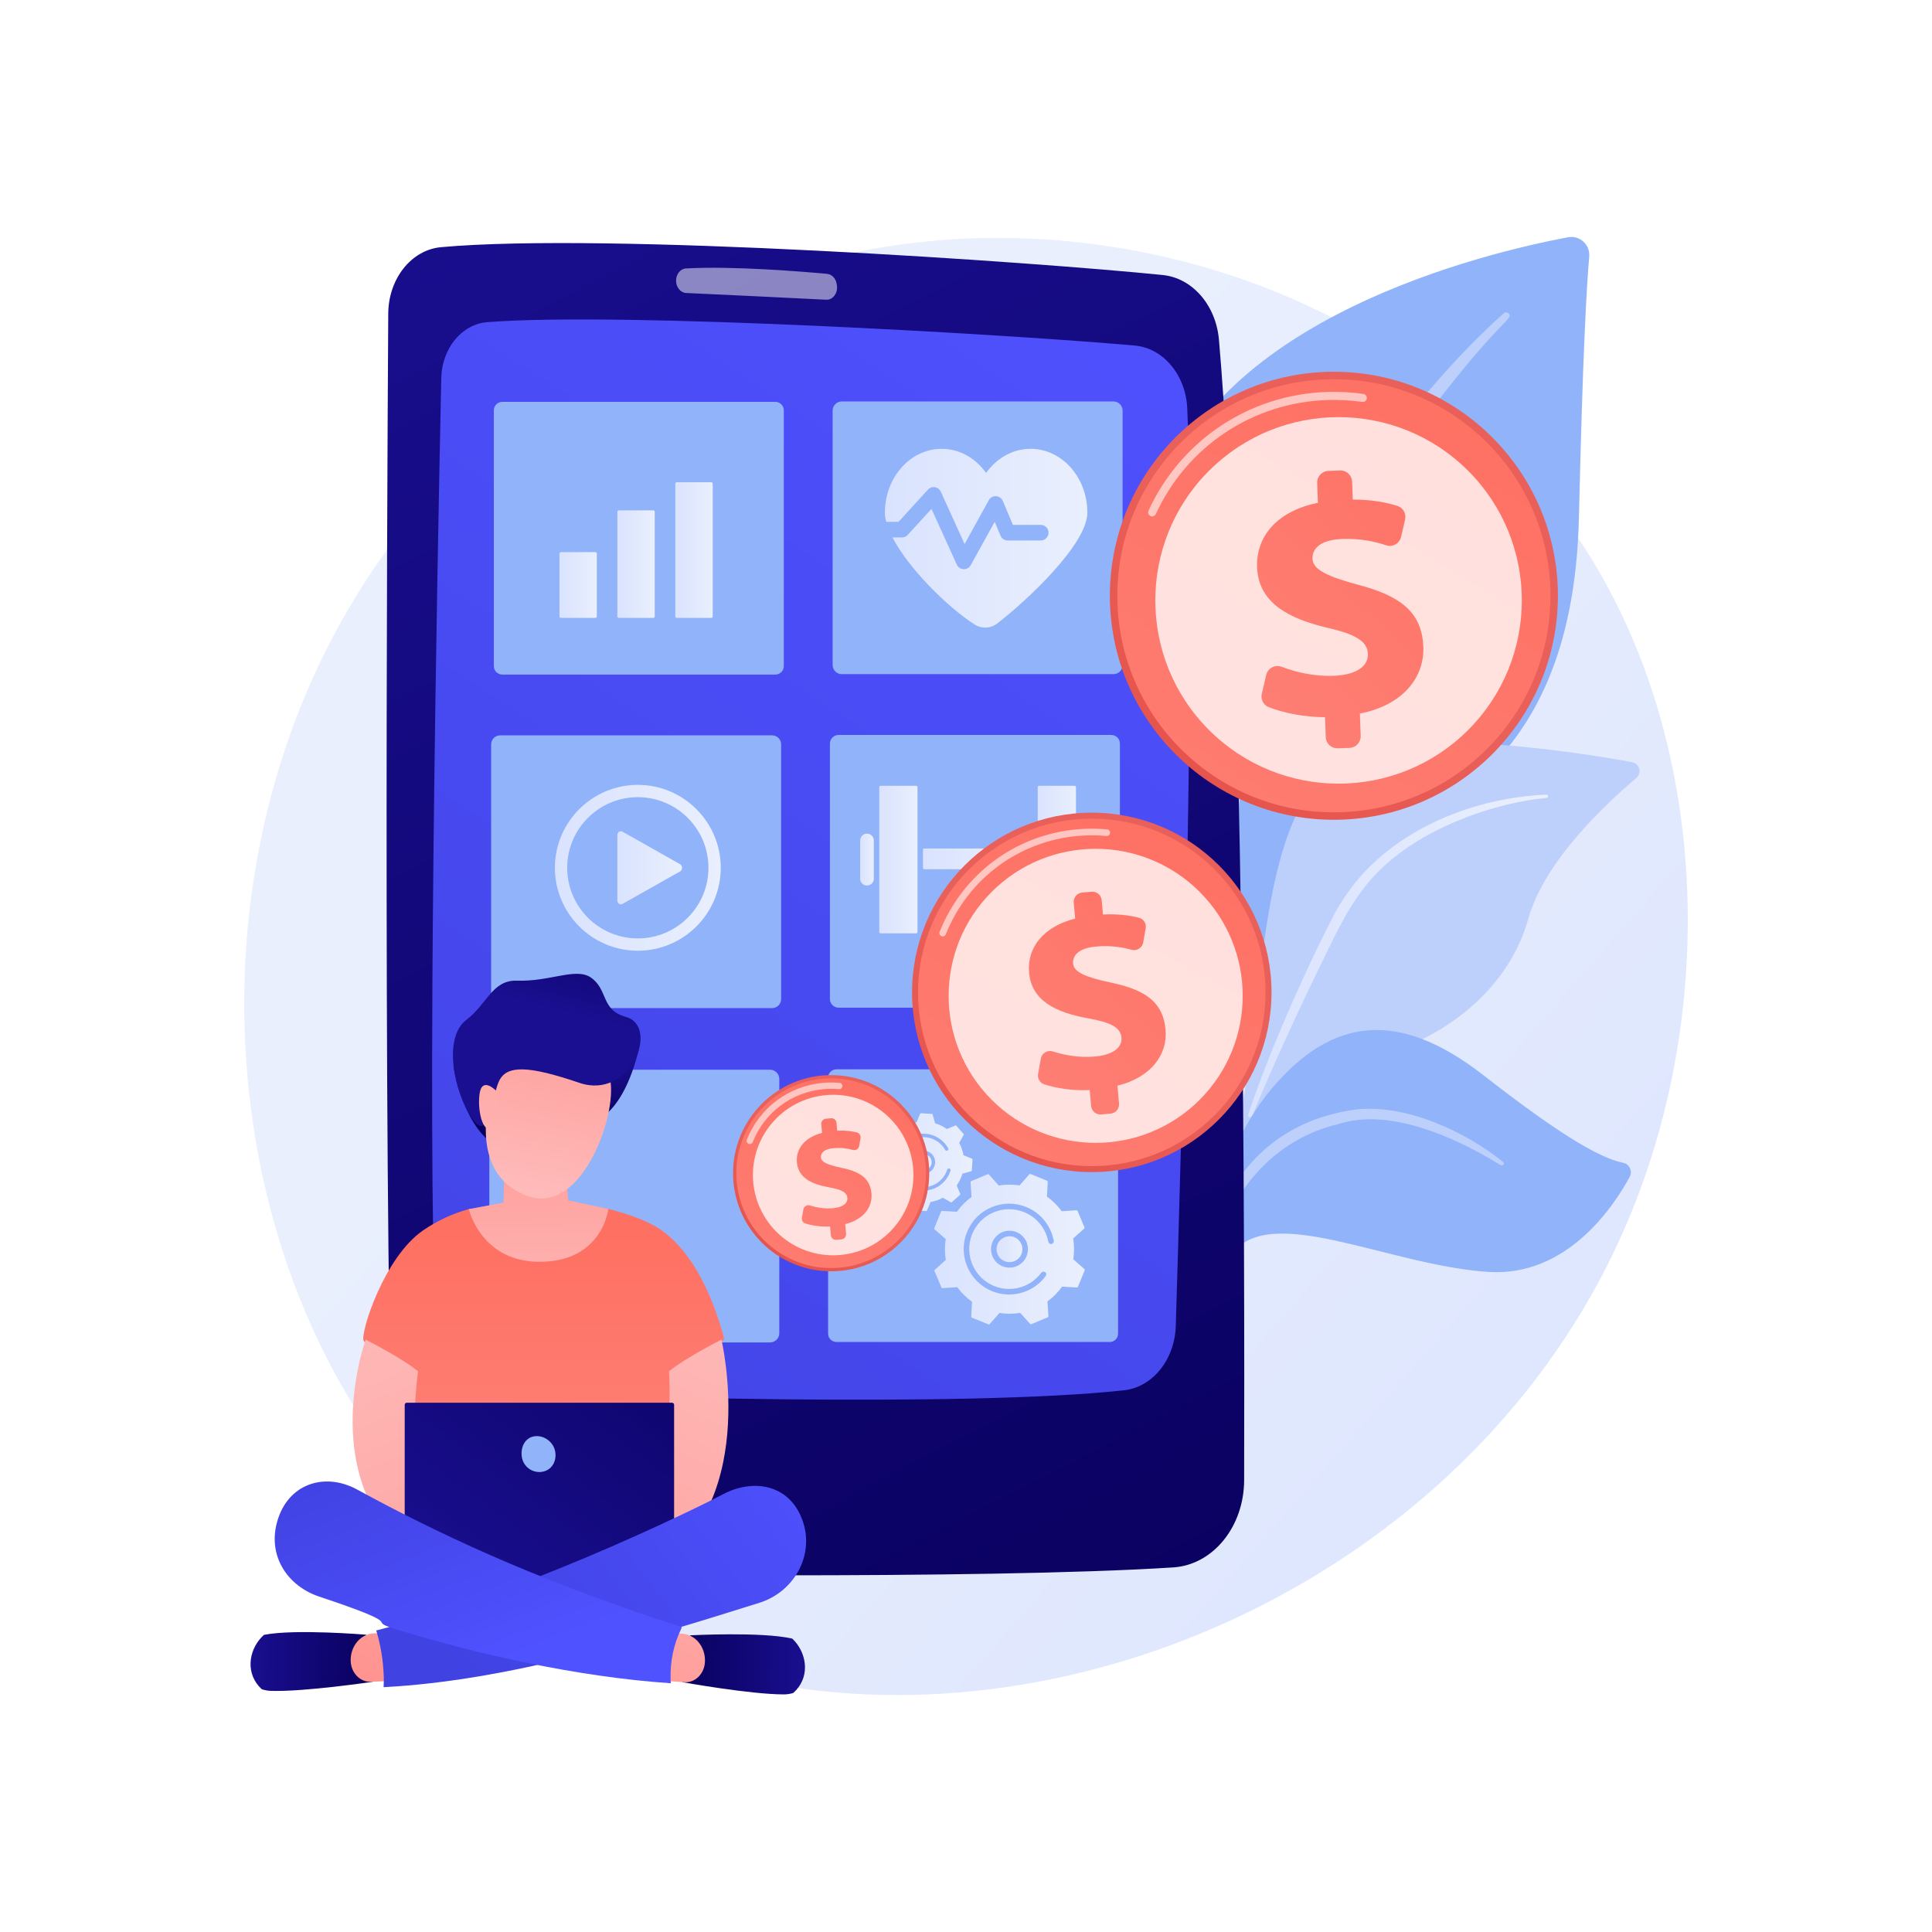 <?xml version="1.0" encoding="utf-8"?>
<!-- Generator: Adobe Illustrator 27.5.0, SVG Export Plug-In . SVG Version: 6.00 Build 0)  -->
<svg version="1.1" xmlns="http://www.w3.org/2000/svg" xmlns:xlink="http://www.w3.org/1999/xlink" x="0px" y="0px"
	 viewBox="0 0 3710 3710" style="enable-background:new 0 0 3710 3710;" xml:space="preserve">
<g id="Background">
	<g>
		<g>
			<rect style="fill:#FFFFFF;" width="3710" height="3710"/>
		</g>
	</g>
</g>
<g id="Illustration">
	<g>
		<linearGradient id="SVGID_1_" gradientUnits="userSpaceOnUse" x1="3478.497" y1="3292.869" x2="1397.5" y2="1471.998">
			<stop  offset="0" style="stop-color:#DAE3FE"/>
			<stop  offset="1" style="stop-color:#E9EFFD"/>
		</linearGradient>
		<path style="fill:url(#SVGID_1_);" d="M3124.836,2347.21c-268.948,633.266-985.366,988.025-1606.644,892.331
			c-101.094-15.572-378.248-61.957-623.629-280.786C422.189,2537.492,321.168,1703.338,702.218,1115.49
			c277.338-427.85,774.494-670.384,1246.891-658.253c101.754,2.613,491.718,18.718,834.429,301.31
			c50.337,41.507,161.362,140.14,261.421,296.614C3279.917,1422.592,3300.113,1934.502,3124.836,2347.21z"/>
		<g>
			<g>
				<path style="fill:#91B3FA;" d="M2372.767,2137.977c0,0-8.683-365.07,159.465-462.779
					c168.147-97.709,487.855-158.797,499.838-683.002c7.016-306.893,14.61-441.073,19.699-499.58
					c1.985-22.823-18.296-41.245-40.809-37.005c-159.25,30-676.583,153.482-785.046,506.585
					C2097.331,1380.804,2372.767,2137.977,2372.767,2137.977z"/>
				<path style="fill:#BDD0FB;" d="M2887.802,601.461c-174.808,155.904-376.942,431.823-484.681,707.743
					c-13.83,45.473-54.282,142.177-71.85,313.993c-15.69,143.298-7.89,294.721,11.135,394.955
					c1.203,6.337,7.315,10.499,13.652,9.296c10.896-2.067,9.447-13.786,9.349-13.417c-21.728-171.253-12.709-384.406,37.078-576.731
					c63.607-236.153,205.477-465.113,352.217-659.303l15.101-19.122c113.688-146.002,137.621-147.078,126.993-157.255
					C2894.285,599.216,2890.356,599.195,2887.802,601.461z"/>
			</g>
			<g>
				<path style="fill:#BDD0FB;" d="M2102.548,2839.873c-22.75,11.155,215.371-288.284,289.964-758.575
					c35.149-221.613,35.608-499.276,161.849-606.277c105.066-89.054,462.592-32.831,579.574-11.465
					c14.618,2.67,19.539,21.135,8.16,30.692c-56.1,47.114-176.107,158.244-207.376,270.243
					c-41.215,147.623-181.563,241.519-307.21,266.93c-125.647,25.411-195.542,50.072-256.753,251.01
					C2309.545,2483.367,2167.189,2808.177,2102.548,2839.873z"/>
				
					<linearGradient id="SVGID_00000105401412764379276080000012993785561308239244_" gradientUnits="userSpaceOnUse" x1="2396.811" y1="1835.734" x2="2972.752" y2="1835.734">
					<stop  offset="0" style="stop-color:#DAE3FE"/>
					<stop  offset="1" style="stop-color:#E9EFFD"/>
				</linearGradient>
				<path style="fill:url(#SVGID_00000105401412764379276080000012993785561308239244_);" d="M2969.406,1525.929
					c-149.252,6.251-309.462,74.335-390.763,202.046l-7.674,12.187c-17.723,28.575-118.168,231.709-173.955,400.097
					c-0.694,2.099,0.443,4.365,2.542,5.061c3.566,1.18,5.352-2.743,5.011-2.396c38.868-95.127,94.692-215.732,139.152-305.921
					c47.68-98.415,81.047-165.065,189.802-228.906c121.048-68.754,236.691-75.831,236.344-75.76c1.765-0.18,3.05-1.757,2.87-3.522
					C2972.563,1527.115,2971.087,1525.863,2969.406,1525.929z"/>
			</g>
			<g>
				<path style="fill:#91B3FA;" d="M2204.627,2879.265c-13.5,7.118,76.044-147.006,82.915-282.792
					c6.872-135.786,37.505-367.542,154.6-506.177c117.096-138.635,245.327-151.283,406.905-25.252
					c134.648,105.026,218.638,158.029,267.895,167.882c12.197,2.439,18.421,16.209,12.486,27.14
					c-31.593,58.18-120.913,191.819-270.885,182.41c-191.301-12.001-423.142-136.36-493.804-32.618
					c-70.662,103.741-61.589,161.789-63.76,210.953C2298.808,2669.975,2293.968,2832.16,2204.627,2879.265z"/>
				<path style="fill:#BDD0FB;" d="M2886.697,2231.507c-69.63-56.184-183.031-111.395-282.14-101.101
					c-128.948,17.482-214.845,89.958-261.701,197.843c-18.317,45.809-25.852,70.262-36.681,126.415
					c-0.865,4.483,6.993,5.823,8.301,1.445c7.88-26.375,15.685-53.991,27.361-82.554
					c67.966-184.277,213.052-209.098,218.697-212.869c10.969,0.911,77.464-40.986,235.247,30.473
					c29.463,13.498,58.144,28.906,85.07,45.9l0.149,0.094c1.949,1.23,4.712,0.897,6.173-0.743
					C2888.525,2234.893,2888.286,2232.787,2886.697,2231.507z"/>
			</g>
		</g>
		<g>
			
				<linearGradient id="SVGID_00000077300349923231318250000009644694108437860258_" gradientUnits="userSpaceOnUse" x1="2333.08" y1="3350.758" x2="766.454" y2="181.906" gradientTransform="matrix(1 -0.015 0.015 1 -44.334 10.135)">
				<stop  offset="0" style="stop-color:#09005D"/>
				<stop  offset="1" style="stop-color:#1A0F91"/>
			</linearGradient>
			<path style="fill:url(#SVGID_00000077300349923231318250000009644694108437860258_);" d="M745.55,602.121
				c-2.529,409.225-9.465,1820.766,11.463,2320.622c2.217,52.956,39.156,94.933,84.465,95.986
				c224.099,5.212,1045.48,14.623,1411.551-8.855c76.248-4.893,135.838-78.107,136.082-167.452
				c1.169-429.513-0.163-1637.494-48.386-2190.156c-5.78-66.218-51.046-118.339-107.729-124.111
				c-244.341-24.885-1069.977-82.285-1386.113-53.507C789.87,479.837,745.964,535.204,745.55,602.121z"/>
			
				<linearGradient id="SVGID_00000062911850344925801910000003833783021778272427_" gradientUnits="userSpaceOnUse" x1="2370.382" y1="407.295" x2="526.698" y2="3182.956">
				<stop  offset="0" style="stop-color:#4F52FF"/>
				<stop  offset="1" style="stop-color:#4042E2"/>
			</linearGradient>
			<path style="fill:url(#SVGID_00000062911850344925801910000003833783021778272427_);" d="M847.367,726.135
				c-7.098,330.379-28.636,1429.446-10.473,1835.468c2.655,59.345,43.375,106.752,94.124,109.46
				c208.942,11.159,921.545,31.977,1227.268-1.299c55.05-5.991,97.525-58.795,99.531-123.446
				c10.46-337.104,39.654-1360.627,22.056-1762.103c-2.806-64.047-46.019-115.738-100.686-120.651
				c-226.169-20.329-983.734-65.406-1243.644-44.895C886.753,622.518,848.598,668.938,847.367,726.135z"/>
			<path style="opacity:0.5;fill:#FFFFFF;" d="M1298.249,539.371L1298.249,539.371c0.188,12.555,8.706,22.781,19.432,23.277
				c52.95,2.448,202.106,9.38,268.775,12.903c13.144,0.693,23.244-13.271,20.525-28.342l-0.465-2.571
				c-1.852-10.286-9.278-17.935-18.232-18.758c-45.089-4.151-181.128-15.493-271.072-10.384
				C1306.405,516.109,1298.059,526.716,1298.249,539.371z"/>
		</g>
		<g>
			<path style="fill:#91B3FA;" d="M1478.722,2577.864H957.383c-9.804,0-17.752-7.948-17.752-17.752v-488.201
				c0-9.804,7.948-17.752,17.752-17.752h521.339c9.804,0,17.752,7.948,17.752,17.752v488.201
				C1496.474,2569.916,1488.526,2577.864,1478.722,2577.864z"/>
			<path style="fill:#91B3FA;" d="M1482.754,1935.825H960.374c-9.517,0-17.232-7.715-17.232-17.231v-489.242
				c0-9.517,7.715-17.232,17.232-17.232h522.379c9.517,0,17.232,7.715,17.232,17.232v489.242
				C1499.985,1928.11,1492.271,1935.825,1482.754,1935.825z"/>
			<path style="fill:#91B3FA;" d="M1488.919,1295.388H964.532c-8.962,0-16.228-7.265-16.228-16.228v-491.25
				c0-8.962,7.265-16.228,16.228-16.228h524.387c8.962,0,16.228,7.265,16.228,16.228v491.25
				C1505.147,1288.122,1497.882,1295.388,1488.919,1295.388z"/>
			<path style="fill:#91B3FA;" d="M2130.948,2577.063h-524.644c-8.891,0-16.099-7.208-16.099-16.099v-491.506
				c0-8.891,7.208-16.099,16.099-16.099h524.644c8.891,0,16.099,7.208,16.099,16.099v491.506
				C2147.048,2569.855,2139.84,2577.063,2130.948,2577.063z"/>
			<path style="fill:#91B3FA;" d="M2133.98,1935.025h-523.685c-9.156,0-16.579-7.423-16.579-16.579v-490.547
				c0-9.156,7.423-16.579,16.579-16.579h523.685c9.156,0,16.579,7.423,16.579,16.579v490.547
				C2150.559,1927.602,2143.136,1935.025,2133.98,1935.025z"/>
			<path style="fill:#91B3FA;" d="M2138.146,1294.587h-521.692c-9.707,0-17.575-7.869-17.575-17.575V788.457
				c0-9.706,7.869-17.575,17.575-17.575h521.692c9.707,0,17.575,7.869,17.575,17.575v488.555
				C2155.721,1286.718,2147.852,1294.587,2138.146,1294.587z"/>
		</g>
		<g>
			<g>
				<g>
					
						<linearGradient id="SVGID_00000162344932358052609450000000931501288398231188_" gradientUnits="userSpaceOnUse" x1="1757.971" y1="2231.655" x2="1789.089" y2="2231.655">
						<stop  offset="0" style="stop-color:#DAE3FE"/>
						<stop  offset="1" style="stop-color:#E9EFFD"/>
					</linearGradient>
					<path style="fill:url(#SVGID_00000162344932358052609450000000931501288398231188_);" d="M1770.606,2216.368
						c-1.053,0.202-2.07,0.506-3.039,0.906c-2.787,1.149-5.18,3.086-6.914,5.639c-4.82,7.101-2.965,16.798,4.133,21.619
						c3.44,2.334,7.584,3.191,11.667,2.409c4.082-0.776,7.616-3.104,9.954-6.543c4.82-7.101,2.965-16.798-4.134-21.619
						C1778.833,2216.443,1774.69,2215.587,1770.606,2216.368z"/>
					
						<linearGradient id="SVGID_00000160181872426457126430000004984021080874688417_" gradientUnits="userSpaceOnUse" x1="1679.623" y1="2231.655" x2="1867.438" y2="2231.655">
						<stop  offset="0" style="stop-color:#DAE3FE"/>
						<stop  offset="1" style="stop-color:#E9EFFD"/>
					</linearGradient>
					<path style="fill:url(#SVGID_00000160181872426457126430000004984021080874688417_);" d="M1850.418,2177.495l-14.146-15.901
						c-0.413-0.465-1.076-0.616-1.65-0.377l-16.366,6.823c-6.972-4.91-14.597-8.55-22.541-10.907l-4.797-17.082
						c-0.168-0.598-0.697-1.024-1.318-1.061l-21.246-1.241c-0.621-0.036-1.197,0.325-1.433,0.9l-6.752,16.408
						c-8.164,1.416-16.161,4.144-23.656,8.21l-15.461-8.682c-0.542-0.304-1.218-0.231-1.683,0.182l-15.901,14.145
						c-0.464,0.413-0.616,1.076-0.376,1.651l6.823,16.365c-4.911,6.971-8.551,14.596-10.907,22.54l-17.082,4.796
						c-0.598,0.168-1.025,0.698-1.061,1.319l-1.241,21.246c-0.037,0.621,0.325,1.197,0.9,1.433l16.408,6.751
						c1.416,8.164,4.145,16.162,8.21,23.657l-8.682,15.46c-0.304,0.542-0.231,1.218,0.182,1.683l14.146,15.901
						c0.413,0.464,1.076,0.616,1.65,0.376l16.366-6.823c6.972,4.911,14.597,8.552,22.541,10.907l4.796,17.083
						c0.168,0.598,0.698,1.026,1.319,1.062l21.246,1.24c0.621,0.036,1.196-0.325,1.433-0.9l6.752-16.408
						c8.164-1.416,16.161-4.144,23.656-8.21l15.461,8.682c0.542,0.305,1.218,0.232,1.682-0.182l15.901-14.145
						c0.464-0.414,0.616-1.077,0.377-1.65l-6.823-16.366c4.91-6.971,8.55-14.596,10.907-22.54l17.082-4.796
						c0.599-0.168,1.025-0.698,1.062-1.319l1.241-21.246c0.036-0.621-0.326-1.196-0.9-1.433l-16.408-6.751
						c-1.416-8.164-4.144-16.161-8.209-23.657l8.682-15.46C1850.904,2178.635,1850.83,2177.959,1850.418,2177.495z
						 M1819.452,2209.323c-1.596,0.907-3.635,0.343-4.543-1.26c-1.673-2.957-3.677-5.754-5.954-8.316
						c-8.526-9.582-20.273-15.272-33.077-16.021c-12.805-0.747-25.13,3.539-34.717,12.062c-9.582,8.526-15.272,20.272-16.02,33.077
						c-0.427,7.328,0.792,14.5,3.513,21.091c2.032,4.927,4.903,9.528,8.549,13.627c8.526,9.583,20.272,15.272,33.076,16.02
						c12.803,0.745,25.132-3.538,34.719-12.06c6.505-5.789,11.31-13.214,13.896-21.471c0.55-1.757,2.421-2.733,4.178-2.186
						c0.981,0.309,1.719,1.027,2.084,1.909c0.289,0.696,0.343,1.494,0.102,2.27c-2.947,9.41-8.421,17.867-15.828,24.458
						c-4.672,4.157-9.919,7.429-15.536,9.745c-7.502,3.093-15.662,4.479-24.003,3.991c-14.583-0.852-27.961-7.331-37.669-18.246
						c-4.153-4.667-7.423-9.908-9.737-15.518c-3.097-7.505-4.487-15.673-4-24.019c0.852-14.583,7.331-27.961,18.246-37.669
						c10.911-9.713,24.954-14.588,39.537-13.736c14.583,0.851,27.959,7.331,37.669,18.245c0.177,0.198,0.353,0.399,0.527,0.6
						c1.961,2.269,3.735,4.695,5.292,7.238c0.004,0.006,0.006,0.011,0.011,0.017c0.111,0.179,0.219,0.362,0.328,0.542
						c0.04,0.068,0.08,0.135,0.119,0.201c0.17,0.287,0.336,0.574,0.499,0.865c0.07,0.122,0.13,0.246,0.182,0.372
						C1821.527,2206.685,1820.932,2208.485,1819.452,2209.323z M1791.923,2244.142c-2.531,3.73-6.005,6.446-9.89,8.047
						c-6.681,2.754-14.577,2.213-20.99-2.142c-10.142-6.885-12.791-20.738-5.905-30.878c3.336-4.915,8.383-8.233,14.217-9.349
						c5.833-1.116,11.751,0.106,16.664,3.443C1796.16,2220.148,1798.809,2234.001,1791.923,2244.142z"/>
				</g>
				<g>
					
						<linearGradient id="SVGID_00000052825683769544038280000002138462216071394234_" gradientUnits="userSpaceOnUse" x1="1913.703" y1="2398.815" x2="1963.314" y2="2398.815">
						<stop  offset="0" style="stop-color:#DAE3FE"/>
						<stop  offset="1" style="stop-color:#E9EFFD"/>
					</linearGradient>
					<path style="fill:url(#SVGID_00000052825683769544038280000002138462216071394234_);" d="M1941.981,2374.243
						c-1.692-0.238-3.384-0.303-5.052-0.2c-4.797,0.296-9.408,1.985-13.339,4.942c-10.934,8.226-13.137,23.813-4.913,34.748
						c3.985,5.295,9.795,8.726,16.359,9.652c6.558,0.935,13.09-0.756,18.391-4.739c10.934-8.226,13.137-23.813,4.913-34.748
						C1954.355,2378.6,1948.545,2375.172,1941.981,2374.243z"/>
					
						<linearGradient id="SVGID_00000003821447525426600590000014865506207554819750_" gradientUnits="userSpaceOnUse" x1="1793.994" y1="2398.814" x2="2083.023" y2="2398.814">
						<stop  offset="0" style="stop-color:#DAE3FE"/>
						<stop  offset="1" style="stop-color:#E9EFFD"/>
					</linearGradient>
					<path style="fill:url(#SVGID_00000003821447525426600590000014865506207554819750_);" d="M2082.439,2356.758l-13.141-31.285
						c-0.385-0.914-1.306-1.484-2.295-1.419l-28.21,1.854c-7.986-11.003-17.612-20.428-28.381-28.08l1.574-28.245
						c0.055-0.99-0.524-1.906-1.442-2.281l-31.413-12.829c-0.919-0.375-1.973-0.127-2.626,0.62l-18.649,21.272
						c-13.047-2.074-26.519-2.083-39.924,0.184l-18.847-21.071c-0.662-0.74-1.718-0.977-2.633-0.593l-31.285,13.14
						c-0.914,0.385-1.484,1.306-1.419,2.296l1.854,28.21c-11.003,7.985-20.428,17.611-28.08,28.38l-28.245-1.574
						c-0.99-0.054-1.906,0.525-2.281,1.443l-12.829,31.413c-0.376,0.918-0.126,1.973,0.619,2.627l21.272,18.648
						c-2.074,13.047-2.083,26.519,0.186,39.924l-21.073,18.848c-0.739,0.661-0.977,1.718-0.593,2.632l13.142,31.285
						c0.383,0.914,1.306,1.483,2.295,1.419l28.21-1.854c7.985,11.003,17.611,20.429,28.381,28.08l-1.574,28.245
						c-0.056,0.99,0.524,1.907,1.442,2.282l31.413,12.829c0.918,0.375,1.973,0.126,2.626-0.619l18.649-21.272
						c13.047,2.075,26.519,2.083,39.924-0.185l18.847,21.072c0.661,0.739,1.718,0.977,2.632,0.593l31.284-13.14
						c0.914-0.385,1.484-1.306,1.419-2.296l-1.854-28.21c11.004-7.986,20.428-17.611,28.08-28.381l28.245,1.574
						c0.99,0.055,1.906-0.524,2.281-1.442l12.829-31.413c0.375-0.917,0.126-1.973-0.619-2.626l-21.272-18.648
						c2.074-13.047,2.083-26.52-0.185-39.924l21.072-18.847C2082.584,2358.729,2082.823,2357.672,2082.439,2356.758z
						 M2019.306,2388.806c-2.876,0.547-5.661-1.357-6.203-4.243c-1-5.324-2.58-10.578-4.695-15.617
						c-7.921-18.852-22.708-33.495-41.64-41.229c-18.934-7.73-39.738-7.621-58.599,0.292c-18.853,7.922-33.495,22.708-41.228,41.64
						c-4.423,10.835-6.283,22.285-5.578,33.631c0.526,8.481,2.484,16.902,5.87,24.967c7.921,18.856,22.708,33.496,41.64,41.229
						c18.931,7.727,39.741,7.624,58.599-0.29c12.8-5.379,23.877-14.103,32.038-25.227c1.736-2.367,5.062-2.873,7.431-1.142
						c1.321,0.971,2.064,2.436,2.16,3.954c0.077,1.199-0.253,2.431-1.018,3.477c-9.299,12.675-21.919,22.613-36.493,28.736
						c-9.193,3.862-18.797,6.093-28.464,6.689c-12.914,0.797-25.939-1.319-38.272-6.357c-21.562-8.806-38.403-25.48-47.42-46.954
						c-3.859-9.183-6.089-18.776-6.687-28.432c-0.802-12.921,1.313-25.96,6.353-38.3c8.806-21.562,25.48-38.403,46.954-47.42
						c21.471-9.027,45.171-9.139,66.733-0.333c21.562,8.806,38.401,25.48,47.42,46.954c0.164,0.39,0.327,0.783,0.486,1.176
						c1.787,4.435,3.213,9.01,4.251,13.65c0.003,0.01,0.004,0.021,0.007,0.031c0.075,0.328,0.145,0.659,0.214,0.988
						c0.026,0.123,0.051,0.244,0.077,0.364c0.108,0.521,0.21,1.041,0.307,1.562c0.042,0.221,0.068,0.438,0.082,0.655
						C2023.797,2385.897,2021.972,2388.306,2019.306,2388.806z M1959.817,2427.139c-5.743,4.323-12.385,6.628-19.071,7.04
						c-11.499,0.709-23.133-4.179-30.563-14.057c-11.75-15.618-8.602-37.884,7.017-49.632c7.567-5.693,16.894-8.097,26.27-6.772
						c9.375,1.325,17.673,6.222,23.365,13.789C1978.584,2393.126,1975.436,2415.391,1959.817,2427.139z"/>
				</g>
			</g>
			<g>
				
					<linearGradient id="SVGID_00000015323188989075994910000012493772552272792970_" gradientUnits="userSpaceOnUse" x1="1688.42" y1="1650.626" x2="1761.873" y2="1650.626">
					<stop  offset="0" style="stop-color:#DAE3FE"/>
					<stop  offset="1" style="stop-color:#E9EFFD"/>
				</linearGradient>
				<path style="fill:url(#SVGID_00000015323188989075994910000012493772552272792970_);" d="M1759.373,1792.285h-68.453
					c-1.381,0-2.5-1.119-2.5-2.5v-278.319c0-1.381,1.119-2.5,2.5-2.5h68.453c1.381,0,2.5,1.119,2.5,2.5v278.319
					C1761.873,1791.166,1760.754,1792.285,1759.373,1792.285z"/>
				
					<linearGradient id="SVGID_00000182511291546414288480000000972930922947618691_" gradientUnits="userSpaceOnUse" x1="1651.694" y1="1650.626" x2="1677.927" y2="1650.626">
					<stop  offset="0" style="stop-color:#DAE3FE"/>
					<stop  offset="1" style="stop-color:#E9EFFD"/>
				</linearGradient>
				<path style="fill:url(#SVGID_00000182511291546414288480000000972930922947618691_);" d="M1664.81,1700.469L1664.81,1700.469
					c-7.244,0-13.117-5.873-13.117-13.117V1613.9c0-7.245,5.873-13.117,13.117-13.117l0,0c7.244,0,13.117,5.872,13.117,13.117
					v73.453C1677.927,1694.597,1672.054,1700.469,1664.81,1700.469z"/>
				
					<linearGradient id="SVGID_00000011006489977563527960000017183950136043097743_" gradientUnits="userSpaceOnUse" x1="1992.726" y1="1650.626" x2="2066.178" y2="1650.626">
					<stop  offset="0" style="stop-color:#DAE3FE"/>
					<stop  offset="1" style="stop-color:#E9EFFD"/>
				</linearGradient>
				<path style="fill:url(#SVGID_00000011006489977563527960000017183950136043097743_);" d="M1995.225,1792.285h68.453
					c1.381,0,2.5-1.119,2.5-2.5v-278.319c0-1.381-1.119-2.5-2.5-2.5h-68.453c-1.381,0-2.5,1.119-2.5,2.5v278.319
					C1992.725,1791.166,1993.845,1792.285,1995.225,1792.285z"/>
				
					<linearGradient id="SVGID_00000019674848355874108610000006766613334811252117_" gradientUnits="userSpaceOnUse" x1="2076.672" y1="1650.626" x2="2102.905" y2="1650.626">
					<stop  offset="0" style="stop-color:#DAE3FE"/>
					<stop  offset="1" style="stop-color:#E9EFFD"/>
				</linearGradient>
				<path style="fill:url(#SVGID_00000019674848355874108610000006766613334811252117_);" d="M2089.788,1700.469L2089.788,1700.469
					c7.244,0,13.117-5.873,13.117-13.117V1613.9c0-7.245-5.873-13.117-13.117-13.117l0,0c-7.244,0-13.116,5.872-13.116,13.117
					v73.453C2076.672,1694.597,2082.544,1700.469,2089.788,1700.469z"/>
				
					<linearGradient id="SVGID_00000089558242074814500020000005128437344450401964_" gradientUnits="userSpaceOnUse" x1="1772.367" y1="1649.314" x2="1982.232" y2="1649.314">
					<stop  offset="0" style="stop-color:#DAE3FE"/>
					<stop  offset="1" style="stop-color:#E9EFFD"/>
				</linearGradient>
				<path style="fill:url(#SVGID_00000089558242074814500020000005128437344450401964_);" d="M1979.732,1669.252h-204.866
					c-1.381,0-2.5-1.119-2.5-2.5v-34.875c0-1.381,1.119-2.5,2.5-2.5h204.866c1.381,0,2.5,1.119,2.5,2.5v34.875
					C1982.232,1668.132,1981.113,1669.252,1979.732,1669.252z"/>
			</g>
			
				<linearGradient id="SVGID_00000087405093269191721540000010398342002545029778_" gradientUnits="userSpaceOnUse" x1="1699.272" y1="1033.535" x2="2088.048" y2="1033.535">
				<stop  offset="0" style="stop-color:#DAE3FE"/>
				<stop  offset="1" style="stop-color:#E9EFFD"/>
			</linearGradient>
			<path style="fill:url(#SVGID_00000087405093269191721540000010398342002545029778_);" d="M1979.019,861.869
				c-34.584,0-65.384,18.137-85.359,46.392c-19.974-28.255-50.775-46.392-85.358-46.392c-60.215,0-109.029,54.917-109.029,122.659
				c0,5.479,0.883,11.382,2.495,17.6h23.642l56.479-61.858c3.391-3.713,8.416-5.471,13.4-4.695
				c4.971,0.785,9.216,4.015,11.298,8.599l45.701,100.539l46.523-84.18c2.775-5.022,8.17-8.007,13.907-7.712
				c5.729,0.305,10.781,3.857,13.009,9.145l19.353,45.966h53.437c8.273,0,14.979,6.707,14.979,14.979
				c0,8.273-6.707,14.979-14.979,14.979h-63.384c-6.027,0-11.466-3.613-13.806-9.167l-11.23-26.677l-46.003,83.242
				c-2.643,4.783-7.673,7.733-13.107,7.733c-0.195,0-0.393-0.005-0.588-0.012c-5.659-0.222-10.708-3.614-13.051-8.77
				l-48.641-107.007l-45.628,49.975c-2.838,3.108-6.853,4.878-11.061,4.878h-18.21c31.047,59.705,105.372,133.533,157.839,167.198
				c13.287,8.526,30.491,7.773,43.02-1.829c58.39-44.745,173.382-153.312,173.382-212.928
				C2088.048,916.786,2039.234,861.869,1979.019,861.869z"/>
			<g>
				
					<linearGradient id="SVGID_00000121981861725316705120000002655645428371431814_" gradientUnits="userSpaceOnUse" x1="1074.275" y1="1123.407" x2="1146.07" y2="1123.407">
					<stop  offset="0" style="stop-color:#DAE3FE"/>
					<stop  offset="1" style="stop-color:#E9EFFD"/>
				</linearGradient>
				<path style="fill:url(#SVGID_00000121981861725316705120000002655645428371431814_);" d="M1143.256,1186.536h-66.168
					c-1.554,0-2.813-1.26-2.813-2.813v-120.632c0-1.554,1.26-2.813,2.813-2.813h66.168c1.554,0,2.813,1.26,2.813,2.813v120.632
					C1146.07,1185.277,1144.81,1186.536,1143.256,1186.536z"/>
				
					<linearGradient id="SVGID_00000008867878948833440390000018180661418000421294_" gradientUnits="userSpaceOnUse" x1="1185.469" y1="1083.291" x2="1257.264" y2="1083.291">
					<stop  offset="0" style="stop-color:#DAE3FE"/>
					<stop  offset="1" style="stop-color:#E9EFFD"/>
				</linearGradient>
				<path style="fill:url(#SVGID_00000008867878948833440390000018180661418000421294_);" d="M1254.451,1186.536h-66.168
					c-1.554,0-2.813-1.26-2.813-2.813V982.86c0-1.554,1.26-2.813,2.813-2.813h66.168c1.554,0,2.813,1.26,2.813,2.813v200.863
					C1257.264,1185.277,1256.004,1186.536,1254.451,1186.536z"/>
				
					<linearGradient id="SVGID_00000096752754560669440940000003408807303676338065_" gradientUnits="userSpaceOnUse" x1="1296.788" y1="1056.275" x2="1368.583" y2="1056.275">
					<stop  offset="0" style="stop-color:#DAE3FE"/>
					<stop  offset="1" style="stop-color:#E9EFFD"/>
				</linearGradient>
				<path style="fill:url(#SVGID_00000096752754560669440940000003408807303676338065_);" d="M1365.77,1186.536h-66.168
					c-1.554,0-2.813-1.26-2.813-2.813V928.828c0-1.554,1.26-2.813,2.813-2.813h66.168c1.554,0,2.813,1.26,2.813,2.813v254.895
					C1368.583,1185.277,1367.323,1186.536,1365.77,1186.536z"/>
			</g>
			<g>
				
					<linearGradient id="SVGID_00000069388464797381165960000003217164068594921138_" gradientUnits="userSpaceOnUse" x1="1185.469" y1="1666.419" x2="1309.713" y2="1666.419">
					<stop  offset="0" style="stop-color:#DAE3FE"/>
					<stop  offset="1" style="stop-color:#E9EFFD"/>
				</linearGradient>
				<path style="fill:url(#SVGID_00000069388464797381165960000003217164068594921138_);" d="M1185.469,1603.846v125.146
					c0,5.703,5.193,9.43,9.64,6.919l110.856-62.573c4.996-2.82,4.996-11.019,0-13.839l-110.856-62.573
					C1190.662,1594.417,1185.469,1598.144,1185.469,1603.846z"/>
				
					<linearGradient id="SVGID_00000060748600701940689090000016706445167233913480_" gradientUnits="userSpaceOnUse" x1="1065.551" y1="1666.42" x2="1384.059" y2="1666.42">
					<stop  offset="0" style="stop-color:#DAE3FE"/>
					<stop  offset="1" style="stop-color:#E9EFFD"/>
				</linearGradient>
				<path style="fill:url(#SVGID_00000060748600701940689090000016706445167233913480_);" d="M1224.805,1825.672
					c-87.812,0-159.254-71.44-159.254-159.252s71.442-159.252,159.254-159.252s159.254,71.44,159.254,159.252
					S1312.617,1825.672,1224.805,1825.672z M1224.805,1530.802c-74.782,0-135.619,60.838-135.619,135.618
					s60.838,135.618,135.619,135.618c74.782,0,135.619-60.838,135.619-135.618S1299.586,1530.802,1224.805,1530.802z"/>
			</g>
		</g>
		<g>
			<g>
				
					<linearGradient id="SVGID_00000165209588174162764530000012171575673740082877_" gradientUnits="userSpaceOnUse" x1="1041.39" y1="2161.851" x2="1049.199" y2="2023.907">
					<stop  offset="0" style="stop-color:#09005D"/>
					<stop  offset="1" style="stop-color:#1A0F91"/>
				</linearGradient>
				<path style="fill:url(#SVGID_00000165209588174162764530000012171575673740082877_);" d="M940.309,1994.177
					c-1.086,2.056-69.448,52.361-69.448,52.361s15.097,108.005,76.402,150.653c67.401,46.889,162.589-38.622,162.589-38.622
					s75.753,18.008,116.039-139.682c9.243-36.177-44.108-39.236-108.497-32.573
					C1034.359,1994.907,940.309,1994.177,940.309,1994.177z"/>
				
					<linearGradient id="SVGID_00000129186552828520051470000014910722550306047678_" gradientUnits="userSpaceOnUse" x1="1044.215" y1="2367.556" x2="1044.215" y2="3311.432">
					<stop  offset="0" style="stop-color:#FE7062"/>
					<stop  offset="1" style="stop-color:#FF928E"/>
				</linearGradient>
				<path style="fill:url(#SVGID_00000129186552828520051470000014910722550306047678_);" d="M812.528,2362.654
					c26.744-18.388,56.313-32.251,87.66-40.781c11.775-3.205,75.351,15.273,114.651,14.37c53.948-1.24,108.861-25.791,153.33-14.709
					c44.172,11.008,80.324,25.385,101.199,40.232c62.482,44.44,99.168,127.304,121.524,209.384
					c-42.331,43.454-95.604,62.767-95.604,62.767l-9.844,398.972l-235.919,120.706l-269.274-135.191l9.646-389.891
					c0,0-85.508-39.821-91.782-54.306C691.841,2559.722,737.087,2414.524,812.528,2362.654z"/>
				
					<linearGradient id="SVGID_00000135675921068122092280000014192510927854214828_" gradientUnits="userSpaceOnUse" x1="643.553" y1="2487.052" x2="1091.866" y2="3569.99">
					<stop  offset="0" style="stop-color:#FEBBBA"/>
					<stop  offset="1" style="stop-color:#FF928E"/>
				</linearGradient>
				<path style="fill:url(#SVGID_00000135675921068122092280000014192510927854214828_);" d="M702.099,2572.465
					c0,0-114.585,317.676,146.711,448.239c54.256-7.208,33.388-97.309,33.388-97.309s-113.535-25.125-79.437-290.128
					C771.367,2607.438,702.099,2572.465,702.099,2572.465z"/>
				
					<linearGradient id="SVGID_00000173162017553185938400000012300873811195288999_" gradientUnits="userSpaceOnUse" x1="-5605.38" y1="2484.725" x2="-5157.067" y2="3567.662" gradientTransform="matrix(-1 0 0 1 -4167.074 0)">
					<stop  offset="0" style="stop-color:#FEBBBA"/>
					<stop  offset="1" style="stop-color:#FF928E"/>
				</linearGradient>
				<path style="fill:url(#SVGID_00000173162017553185938400000012300873811195288999_);" d="M1385.382,2572.465
					c0,0,78.847,331.61-146.711,448.239c-54.255-7.208-33.388-97.309-33.388-97.309s91.502-45.064,79.437-290.128
					C1316.113,2607.438,1385.382,2572.465,1385.382,2572.465z"/>
				
					<linearGradient id="SVGID_00000044869160666022798700000017713114930159635861_" gradientUnits="userSpaceOnUse" x1="1415.89" y1="2354.524" x2="861.566" y2="3103.887">
					<stop  offset="0" style="stop-color:#09005D"/>
					<stop  offset="1" style="stop-color:#1A0F91"/>
				</linearGradient>
				<path style="fill:url(#SVGID_00000044869160666022798700000017713114930159635861_);" d="M1290.433,3043.017H781.201
					c-2.23,0-4.055-1.825-4.055-4.055v-341.271c0-2.23,1.825-4.055,4.055-4.055h509.232c2.23,0,4.055,1.825,4.055,4.055v341.271
					C1294.488,3041.192,1292.663,3043.017,1290.433,3043.017z"/>
				<g>
					
						<linearGradient id="SVGID_00000068666444947904963780000010433033933556466066_" gradientUnits="userSpaceOnUse" x1="1325.716" y1="3167.891" x2="1570.703" y2="3167.891" gradientTransform="matrix(1 0.008 -0.008 1 9.525 16.814)">
						<stop  offset="0" style="stop-color:#09005D"/>
						<stop  offset="1" style="stop-color:#1A0F91"/>
					</linearGradient>
					<path style="fill:url(#SVGID_00000068666444947904963780000010433033933556466066_);" d="M1521.401,3146.595
						c-59.206-13.59-196.044-6.284-196.044-6.284l-5.565,15.073l-9.217,74.918c0,0,130.315,23.489,194.55,23.432
						c6.554-0.006,12.548-0.99,18.024-2.694c1.958-1.757,3.873-3.579,5.682-5.556
						C1556.083,3215.721,1548.212,3171.998,1521.401,3146.595z"/>
					
						<linearGradient id="SVGID_00000102514859622109930800000014353565732014890114_" gradientUnits="userSpaceOnUse" x1="1472.548" y1="2753.191" x2="1213.947" y2="3453.639">
						<stop  offset="0" style="stop-color:#FEBBBA"/>
						<stop  offset="1" style="stop-color:#FF928E"/>
					</linearGradient>
					<path style="fill:url(#SVGID_00000102514859622109930800000014353565732014890114_);" d="M1286.039,3136.093l23.171,0.988
						c12.449,0.531,24.182,6.597,32.552,16.831c8.371,10.233,12.676,23.773,11.943,37.565c-0.584,10.998-5.097,21.284-12.539,28.582
						c-7.442,7.296-17.2,11.002-27.113,10.296l-35.453-2.523L1286.039,3136.093z"/>
				</g>
				<g>
					
						<linearGradient id="SVGID_00000024003777913796233780000009744859412046539402_" gradientUnits="userSpaceOnUse" x1="-5594.06" y1="3133.289" x2="-5348.969" y2="3133.289" gradientTransform="matrix(-1 -0.02 -0.02 1 -4813.996 -50.84)">
						<stop  offset="0" style="stop-color:#09005D"/>
						<stop  offset="1" style="stop-color:#1A0F91"/>
					</linearGradient>
					<path style="fill:url(#SVGID_00000024003777913796233780000009744859412046539402_);" d="M506.905,3139.388
						c59.522-11.769,196.126-0.266,196.126-0.266l5.187,15.238l7.345,75.173c0,0-130.851,19.481-195.06,17.452
						c-6.551-0.207-12.519-1.375-17.949-3.246c-1.915-1.816-3.782-3.698-5.542-5.729
						C470.511,3207.422,479.47,3163.959,506.905,3139.388z"/>
					
						<linearGradient id="SVGID_00000170268840967174186250000012983843396336019841_" gradientUnits="userSpaceOnUse" x1="954.436" y1="2542.111" x2="695.699" y2="3242.927">
						<stop  offset="0" style="stop-color:#FEBBBA"/>
						<stop  offset="1" style="stop-color:#FF928E"/>
					</linearGradient>
					<path style="fill:url(#SVGID_00000170268840967174186250000012983843396336019841_);" d="M742.439,3136.112l-23.187,0.276
						c-12.458,0.149-24.337,5.853-32.96,15.826c-8.622,9.972-13.263,23.375-12.875,37.185c0.31,11.012,4.564,21.432,11.821,28.954
						c7.257,7.522,16.918,11.526,26.846,11.125l35.503-1.434L742.439,3136.112z"/>
				</g>
				
					<linearGradient id="SVGID_00000116916924487204058650000005426242576966699418_" gradientUnits="userSpaceOnUse" x1="1582.157" y1="2739.67" x2="909.89" y2="3244.674">
					<stop  offset="0" style="stop-color:#4F52FF"/>
					<stop  offset="1" style="stop-color:#4042E2"/>
				</linearGradient>
				<path style="fill:url(#SVGID_00000116916924487204058650000005426242576966699418_);" d="M1537.959,2911.732
					c-26.849-61.795-92.519-71.826-148.411-42.933c-0.973,1.278-354.95,182.695-667.114,262.204
					c8.937,28.65,13.532,59.135,14.534,89.098c0.18,6.676,0.069,13.26-0.322,19.757c239.385-12.295,499.189-92.13,722.439-162.29
					C1528.313,3055.244,1567.718,2980.223,1537.959,2911.732z"/>
				
					<linearGradient id="SVGID_00000183956755935398325930000012239003933128138639_" gradientUnits="userSpaceOnUse" x1="974.222" y1="3192.609" x2="798.03" y2="2743.32">
					<stop  offset="0" style="stop-color:#4F52FF"/>
					<stop  offset="1" style="stop-color:#4042E2"/>
				</linearGradient>
				<path style="fill:url(#SVGID_00000183956755935398325930000012239003933128138639_);" d="M1287.74,3224.796
					c-0.936-34.538,5.78-66.69,20.145-96.456c0.411-1.364,0.902-2.672,1.336-4.019c-17.826-5.52-40.854-13.001-71.107-23.264
					c-221.668-75.86-390.774-152.458-552.169-240.635c-62.699-34.255-133.988-11.297-154.059,62.892
					c-17.917,66.229,21.429,122.772,81.145,142.643c178.656,59.45,85.635,42.937,143.984,61.715
					c156.699,48.456,351.693,92.592,531.098,104.643C1287.979,3229.808,1287.825,3227.298,1287.74,3224.796z"/>
				
					<linearGradient id="SVGID_00000167395296217627186900000005322559954403936130_" gradientUnits="userSpaceOnUse" x1="1037.107" y1="2576.468" x2="1031.142" y2="2057.469">
					<stop  offset="0" style="stop-color:#FEBBBA"/>
					<stop  offset="1" style="stop-color:#FF928E"/>
				</linearGradient>
				<path style="fill:url(#SVGID_00000167395296217627186900000005322559954403936130_);" d="M900.188,2321.872
					c0,0,23.84,103.31,139.583,101.164c117.888-2.146,128.398-101.504,128.398-101.504l-77.008-16.479l-6.436-85.805l-115.837,8.581
					l-2.144,81.514L900.188,2321.872z"/>
				
					<linearGradient id="SVGID_00000154386484266929564930000007055491910431010965_" gradientUnits="userSpaceOnUse" x1="1191.716" y1="1762.412" x2="1210.298" y2="1310.793" gradientTransform="matrix(0.987 0.161 -0.161 0.987 126.984 357.245)">
					<stop  offset="0" style="stop-color:#FEBBBA"/>
					<stop  offset="1" style="stop-color:#FF928E"/>
				</linearGradient>
				<path style="fill:url(#SVGID_00000154386484266929564930000007055491910431010965_);" d="M985.152,1976.137
					c0,0-132.749,257.141,24.721,319.527c111.073,44.003,180.713-170.761,159.942-228.93c-32.117-89.94-53.268-79.267-53.268-79.267
					L985.152,1976.137z"/>
				
					<linearGradient id="SVGID_00000109749059181453816310000014218136923962477498_" gradientUnits="userSpaceOnUse" x1="1118.537" y1="1734.151" x2="1065.831" y2="1943.02">
					<stop  offset="0" style="stop-color:#09005D"/>
					<stop  offset="1" style="stop-color:#1A0F91"/>
				</linearGradient>
				<path style="fill:url(#SVGID_00000109749059181453816310000014218136923962477498_);" d="M1201.759,1952.739
					c65.58,18.025,9.533,160.254-89.201,126.62c-98.735-33.633-137.534-33.143-152.919-6.031
					c-15.386,27.112-18.692,123.392-52.075,75.803c-36.6-52.174-57.008-156.895-12.133-190.653
					c40.105-30.17,49.464-76.948,97.566-75.326c63.848,2.152,113.225-26.15,142.044-5.74
					C1168.14,1900.854,1153.504,1939.476,1201.759,1952.739z"/>
				
					<linearGradient id="SVGID_00000053520812341416897290000001369044342092953525_" gradientUnits="userSpaceOnUse" x1="636.139" y1="2671.763" x2="665.258" y2="1964.033" gradientTransform="matrix(0.991 -0.133 0.133 0.991 -26.025 -216.262)">
					<stop  offset="0" style="stop-color:#FEBBBA"/>
					<stop  offset="1" style="stop-color:#FF928E"/>
				</linearGradient>
				<path style="fill:url(#SVGID_00000053520812341416897290000001369044342092953525_);" d="M953.566,2095.439
					c0,0-28.312-30.462-32.843,6.253c-4.533,36.715,10.017,84,27.062,58.082C964.831,2133.854,953.566,2095.439,953.566,2095.439z"
					/>
			</g>
			<path style="fill:#91B3FA;" d="M1066.332,2788.252c2.743,18.536-7.188,35.361-25.724,38.104
				c-18.536,2.743-35.786-10.06-38.529-28.595c-2.743-18.536,5.741-36.946,24.277-39.689
				C1044.893,2755.329,1063.589,2769.716,1066.332,2788.252z"/>
		</g>
		<g>
			
				<linearGradient id="SVGID_00000150066486793701410200000010914962120112151966_" gradientUnits="userSpaceOnUse" x1="2644.485" y1="2747.287" x2="2897.192" y2="2453.966" gradientTransform="matrix(0.996 -0.089 0.089 0.996 -1511.761 72.08)">
				<stop  offset="0" style="stop-color:#E1473D"/>
				<stop  offset="1" style="stop-color:#E9605A"/>
			</linearGradient>
			
				<circle style="fill:url(#SVGID_00000150066486793701410200000010914962120112151966_);" cx="1596.067" cy="2252.895" r="188.392"/>
			
				<linearGradient id="SVGID_00000074411058806187347740000000480194237494414515_" gradientUnits="userSpaceOnUse" x1="3039.988" y1="2240.028" x2="2292.726" y2="3368.929" gradientTransform="matrix(0.996 -0.089 0.089 0.996 -1511.761 72.08)">
				<stop  offset="0" style="stop-color:#FE7062"/>
				<stop  offset="1" style="stop-color:#FF928E"/>
			</linearGradient>
			
				<circle style="fill:url(#SVGID_00000074411058806187347740000000480194237494414515_);" cx="1596.068" cy="2252.895" r="182.127"/>
			<path style="opacity:0.59;fill:#FFFFFF;" d="M1440.303,2196.924c-0.918,0.082-1.87-0.042-2.786-0.408
				c-3.127-1.244-4.651-4.787-3.406-7.908c24.473-61.517,80.61-103.371,146.505-109.238c10.516-0.936,21.131-0.927,31.55,0.027
				c3.347,0.305,5.815,3.269,5.509,6.616c-0.305,3.353-3.251,5.843-6.621,5.51c-9.689-0.881-19.568-0.891-29.358-0.02
				c-61.289,5.457-113.504,44.388-136.27,101.603C1444.549,2195.315,1442.522,2196.726,1440.303,2196.924z"/>
			
				<ellipse transform="matrix(0.707 -0.707 0.707 0.707 -1126.846 1792.546)" style="opacity:0.78;fill:#FFFFFF;" cx="1600.372" cy="2256.496" rx="154.149" ry="154.149"/>
			<g>
				
					<linearGradient id="SVGID_00000043441748767031542990000013800924281566570677_" gradientUnits="userSpaceOnUse" x1="2390.706" y1="1621.672" x2="2011.766" y2="2257.85" gradientTransform="matrix(0.985 0.175 -0.175 0.985 -333.795 92.913)">
					<stop  offset="0" style="stop-color:#FE7062"/>
					<stop  offset="1" style="stop-color:#FF928E"/>
				</linearGradient>
				<path style="fill:url(#SVGID_00000043441748767031542990000013800924281566570677_);" d="M1595.467,2371.982l-1.487-16.704
					c-17.476,0.854-35.066-1.723-47.776-5.99c-4.539-1.522-7.202-6.227-6.357-10.938l2.858-15.938
					c1.048-5.847,6.993-9.352,12.654-7.551c12.589,4.007,27.93,6.698,44.087,5.259c16.773-1.493,28.775-8.292,27.737-19.949
					c-0.936-10.517-11.159-15.91-35.027-20.089c-34.07-6.135-59.242-18.508-61.849-47.79c-2.354-26.439,15.181-48.344,48.245-56.731
					l-1.488-16.706c-0.478-5.375,3.491-10.121,8.866-10.6l9.815-0.874c5.375-0.479,10.121,3.492,10.599,8.867l1.336,14.999
					c16.171-0.79,28.146,0.922,37.746,3.363c4.919,1.251,7.982,6.157,7.093,11.154l-2.621,14.737
					c-1.011,5.683-6.671,9.251-12.23,7.696c-8.859-2.478-21.277-4.773-37.026-3.371c-19.901,1.772-24.851,10.522-24.193,17.914
					c0.81,9.096,13.306,14.287,39.885,19.945c37.944,7.796,54.661,21.78,57.117,49.356c2.253,25.302-14.485,49.715-50.368,58.64
					l1.665,18.694c0.479,5.376-3.491,10.121-8.866,10.599l-9.815,0.874C1600.692,2381.327,1595.946,2377.357,1595.467,2371.982z"/>
			</g>
		</g>
		<g>
			
				<linearGradient id="SVGID_00000168091142674227740790000013772752361582378162_" gradientUnits="userSpaceOnUse" x1="2920.721" y1="2726.055" x2="3383.663" y2="2188.711" gradientTransform="matrix(0.996 -0.088 0.088 0.996 -1474.227 33.871)">
				<stop  offset="0" style="stop-color:#E1473D"/>
				<stop  offset="1" style="stop-color:#E9605A"/>
			</linearGradient>
			
				<circle style="fill:url(#SVGID_00000168091142674227740790000013772752361582378162_);" cx="2096.553" cy="1905.668" r="345.125"/>
			
				<linearGradient id="SVGID_00000074437698614916647120000014605304211665870224_" gradientUnits="userSpaceOnUse" x1="3645.256" y1="1796.792" x2="2276.322" y2="3864.862" gradientTransform="matrix(0.996 -0.088 0.088 0.996 -1474.227 33.871)">
				<stop  offset="0" style="stop-color:#FE7062"/>
				<stop  offset="1" style="stop-color:#FF928E"/>
			</linearGradient>
			
				<circle style="fill:url(#SVGID_00000074437698614916647120000014605304211665870224_);" cx="2096.553" cy="1905.668" r="333.649"/>
			<path style="opacity:0.59;fill:#FFFFFF;" d="M1810.891,1798.119c-0.967,0.085-1.968-0.047-2.932-0.433
				c-3.289-1.312-4.89-5.042-3.576-8.325c44.277-110.976,145.664-186.419,264.597-196.889c18.979-1.671,38.138-1.636,56.941,0.115
				c3.526,0.324,6.118,3.444,5.791,6.974c-0.327,3.522-3.442,6.153-6.974,5.785c-18.039-1.673-36.422-1.707-54.634-0.104
				c-114.085,10.044-211.341,82.416-253.818,188.865C1815.36,1796.431,1813.226,1797.914,1810.891,1798.119z"/>
			
				<ellipse transform="matrix(0.707 -0.707 0.707 0.707 -735.806 2048.15)" style="opacity:0.78;fill:#FFFFFF;" cx="2104.433" cy="1912.272" rx="282.393" ry="282.393"/>
			<g>
				
					<linearGradient id="SVGID_00000021112897210542679750000013188040499579396484_" gradientUnits="userSpaceOnUse" x1="2886.308" y1="1093.2" x2="2192.163" y2="2258.555" gradientTransform="matrix(0.984 0.176 -0.176 0.984 -295.972 56.322)">
					<stop  offset="0" style="stop-color:#FE7062"/>
					<stop  offset="1" style="stop-color:#FF928E"/>
				</linearGradient>
				<path style="fill:url(#SVGID_00000021112897210542679750000013188040499579396484_);" d="M2095.238,2123.828l-2.694-30.604
					c-32.017,1.531-64.236-3.22-87.513-11.058c-8.312-2.799-13.182-11.421-11.625-20.053l5.265-29.191
					c1.931-10.709,12.828-17.119,23.195-13.808c23.053,7.363,51.155,12.319,80.756,9.713c30.73-2.705,52.729-15.141,50.849-36.496
					c-1.697-19.27-20.414-29.168-64.131-36.866c-62.404-11.302-108.495-34.014-113.218-87.66
					c-4.265-48.44,27.898-88.537,88.485-103.842l-2.695-30.607c-0.867-9.848,6.414-18.535,16.262-19.402l17.982-1.583
					c9.849-0.867,18.536,6.414,19.403,16.262l2.419,27.48c29.625-1.417,51.56,1.739,69.142,6.23
					c9.008,2.3,14.611,11.293,12.974,20.444l-4.829,26.995c-1.862,10.409-12.237,16.934-22.418,14.076
					c-16.224-4.556-38.969-8.784-67.825-6.243c-36.459,3.21-45.544,19.23-44.352,32.773c1.468,16.666,24.351,26.198,73.03,36.611
					c69.499,14.351,100.098,40,104.546,90.522c4.081,46.355-26.625,91.048-92.375,107.335l3.015,34.25
					c0.867,9.849-6.414,18.536-16.262,19.403l-17.983,1.583C2104.792,2140.958,2096.106,2133.677,2095.238,2123.828z"/>
			</g>
		</g>
		<g>
			
				<linearGradient id="SVGID_00000056417617041067301740000016916933997788192436_" gradientUnits="userSpaceOnUse" x1="3541.608" y1="2091.643" x2="4118.608" y2="1421.911" gradientTransform="matrix(0.999 -0.036 0.036 0.999 -1617.046 -113.422)">
				<stop  offset="0" style="stop-color:#E1473D"/>
				<stop  offset="1" style="stop-color:#E9605A"/>
			</linearGradient>
			
				<circle style="fill:url(#SVGID_00000056417617041067301740000016916933997788192436_);" cx="2561.45" cy="1144.046" r="430.158"/>
			
				<linearGradient id="SVGID_00000067206631208443221880000012573381172822965149_" gradientUnits="userSpaceOnUse" x1="4444.651" y1="933.432" x2="2738.445" y2="3511.023" gradientTransform="matrix(0.999 -0.036 0.036 0.999 -1617.046 -113.422)">
				<stop  offset="0" style="stop-color:#FE7062"/>
				<stop  offset="1" style="stop-color:#FF928E"/>
			</linearGradient>
			
				<circle style="fill:url(#SVGID_00000067206631208443221880000012573381172822965149_);" cx="2561.45" cy="1144.046" r="415.855"/>
			<path style="opacity:0.59;fill:#FFFFFF;" d="M2212.762,991.641c-1.175,0.043-2.377-0.179-3.52-0.706
				c-3.897-1.793-5.6-6.404-3.808-10.293c62.189-135.219,193.149-222.572,341.776-227.978c23.716-0.863,47.546,0.41,70.831,3.789
				c4.245,0.612,7.187,4.549,6.572,8.796c-0.616,4.241-4.521,7.206-8.797,6.564c-22.365-3.237-45.258-4.461-68.041-3.632
				c-142.736,5.193-268.508,89.087-328.237,218.944C2218.275,989.879,2215.6,991.538,2212.762,991.641z"/>
			
				<ellipse transform="matrix(0.707 -0.707 0.707 0.707 -62.153 2155.493)" style="opacity:0.78;fill:#FFFFFF;" cx="2570.834" cy="1152.772" rx="351.97" ry="351.97"/>
			<g>
				
					<linearGradient id="SVGID_00000016075030277056861790000005423683607080919950_" gradientUnits="userSpaceOnUse" x1="3447.163" y1="83.1" x2="2581.967" y2="1535.621" gradientTransform="matrix(0.974 0.227 -0.227 0.974 -441.47 -30.992)">
					<stop  offset="0" style="stop-color:#FE7062"/>
					<stop  offset="1" style="stop-color:#FF928E"/>
				</linearGradient>
				<path style="fill:url(#SVGID_00000016075030277056861790000005423683607080919950_);" d="M2545.83,1415.514l-1.392-38.267
					c-39.951-0.146-79.751-8.126-108.221-19.374c-10.167-4.016-15.677-15.062-13.185-25.706l8.425-35.998
					c3.09-13.206,17.065-20.487,29.755-15.701c28.225,10.642,62.885,18.614,99.898,17.267c38.424-1.398,66.604-15.467,65.633-42.169
					c-0.877-24.094-23.539-37.615-77.462-49.998c-76.953-18.068-132.868-49.292-135.308-116.371
					c-2.204-60.569,40.402-108.416,116.797-123.584l-1.392-38.271c-0.448-12.314,9.172-22.66,21.487-23.107l22.483-0.818
					c12.315-0.448,22.66,9.171,23.108,21.485l1.25,34.361c36.969,0.134,64.068,5.47,85.665,12.187
					c11.065,3.441,17.464,14.993,14.839,26.28l-7.74,33.29c-2.985,12.838-16.318,20.295-28.808,16.085
					c-19.903-6.711-47.942-13.431-84.023-12.119c-45.588,1.658-57.924,21.017-57.308,37.95c0.758,20.839,28.631,34.17,88.557,50.252
					c85.586,22.318,122.031,56.205,124.329,119.377c2.109,57.96-38.976,111.624-121.861,127.683l1.558,42.826
					c0.448,12.314-9.172,22.66-21.486,23.108l-22.486,0.818C2556.624,1437.448,2546.278,1427.828,2545.83,1415.514z"/>
			</g>
		</g>
	</g>
</g>
</svg>
